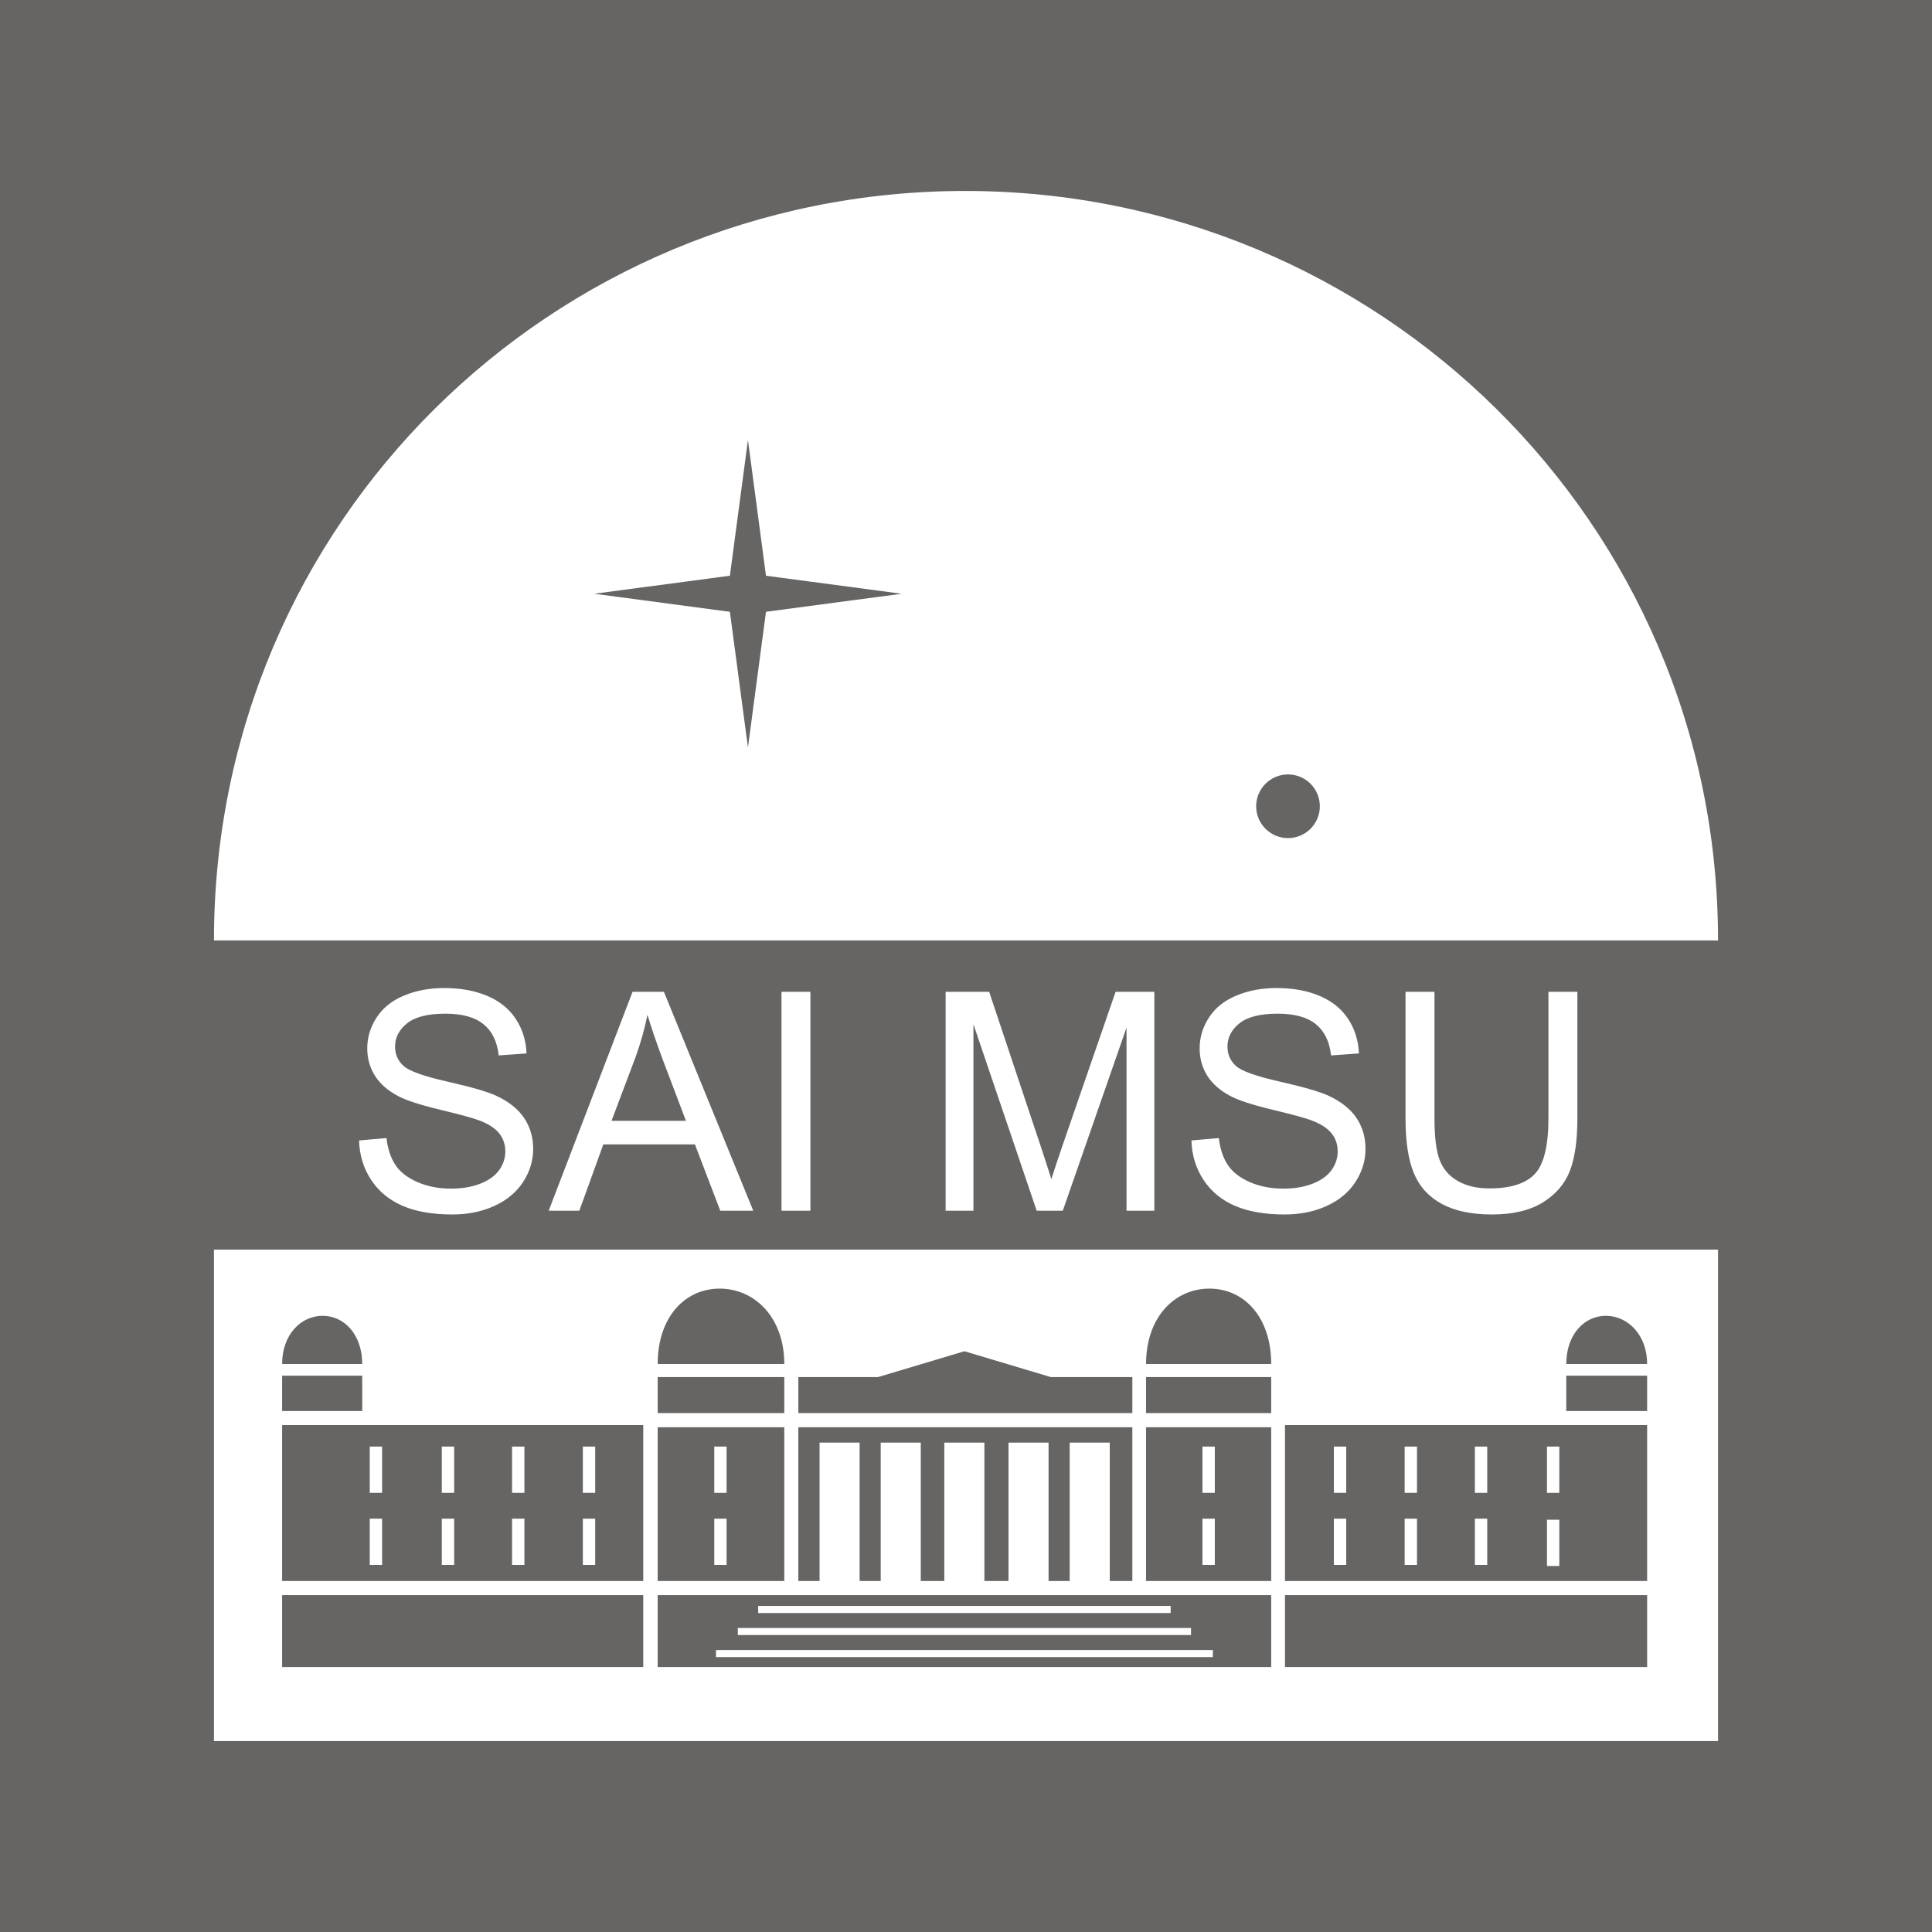 <?xml version="1.0" encoding="utf-8"?>
<!-- Generator: Adobe Illustrator 16.0.3, SVG Export Plug-In . SVG Version: 6.00 Build 0)  -->
<!DOCTYPE svg PUBLIC "-//W3C//DTD SVG 1.1//EN" "http://www.w3.org/Graphics/SVG/1.1/DTD/svg11.dtd">
<svg version="1.1" id="Layer_1" xmlns="http://www.w3.org/2000/svg" xmlns:xlink="http://www.w3.org/1999/xlink" x="0px" y="0px"
	 width="425.197px" height="425.197px" viewBox="0 0 425.197 425.197" enable-background="new 0 0 425.197 425.197"
	 xml:space="preserve">
<rect x="0" y="0" width="425.197" height="425.197" fill="#333333" stroke="none"/>
<rect fill="#666564" stroke="#666564" width="425.197" height="425.197"/>
<path fill="#FFFFFF" d="M120.759,266.454h6.741l5.277-14.584h20.167l5.574,14.584h7.259l-19.663-48.178h-6.9L120.759,266.454z
	 M142.5,223.331c0.765,2.617,1.899,5.957,3.413,10.018l5.049,13.318h-16.375l5.325-14.123
	C141.01,229.492,141.872,226.422,142.5,223.331z M105.7,260.507c-1.864,0.727-4.009,1.088-6.434,1.088
	c-2.739,0-5.195-0.477-7.383-1.434c-2.192-0.955-3.807-2.207-4.842-3.756c-1.038-1.548-1.701-3.529-1.99-5.945l-6.026,0.533
	c0.084,3.219,0.969,6.105,2.642,8.654c1.675,2.551,3.986,4.462,6.931,5.729c2.943,1.271,6.593,1.906,10.945,1.906
	c3.437,0,6.526-0.629,9.276-1.889c2.745-1.26,4.853-3.021,6.322-5.287c1.462-2.265,2.2-4.678,2.2-7.244
	c0-2.582-0.674-4.863-2.011-6.846c-1.339-1.98-3.413-3.619-6.227-4.912c-1.929-0.875-5.489-1.898-10.667-3.07
	c-5.181-1.173-8.389-2.317-9.614-3.438c-1.247-1.117-1.874-2.543-1.874-4.274c0-1.996,0.883-3.698,2.644-5.112
	c1.768-1.415,4.576-2.12,8.43-2.12c3.702,0,6.5,0.774,8.396,2.322c1.897,1.548,3.008,3.837,3.337,6.865l6.124-0.438
	c-0.11-2.824-0.896-5.355-2.364-7.589c-1.466-2.235-3.565-3.928-6.292-5.077s-5.876-1.725-9.448-1.725
	c-3.243,0-6.186,0.548-8.834,1.646c-2.65,1.096-4.666,2.703-6.046,4.82s-2.071,4.391-2.071,6.827c0,2.216,0.564,4.217,1.692,6.004
	c1.12,1.79,2.835,3.284,5.126,4.493c1.774,0.943,4.873,1.947,9.297,3.008c4.425,1.062,7.284,1.85,8.574,2.352
	c2.015,0.767,3.466,1.717,4.364,2.842c0.885,1.129,1.335,2.449,1.335,3.958c0,1.49-0.454,2.866-1.363,4.128
	C108.936,258.786,107.556,259.782,105.7,260.507z M178.357,266.454v-48.178h-6.367v48.178H178.357z M309.328,218.276v27.84
	c0,5.105,0.611,9.131,1.836,12.08c1.225,2.946,3.271,5.196,6.135,6.754c2.863,1.555,6.553,2.332,11.055,2.332
	c4.641,0,8.385-0.894,11.238-2.68c2.855-1.785,4.828-4.1,5.922-6.95c1.09-2.851,1.637-6.693,1.637-11.536v-27.84h-6.369v27.814
	c0,6.051-0.994,10.141-2.984,12.264c-1.99,2.128-5.324,3.191-10,3.191c-2.738,0-5.045-0.538-6.939-1.611
	c-1.891-1.074-3.223-2.602-3.996-4.586c-0.777-1.985-1.162-5.07-1.162-9.258v-27.814H309.328z M288.881,260.507
	c-1.855,0.727-3.998,1.088-6.432,1.088c-2.732,0-5.191-0.477-7.385-1.434c-2.188-0.955-3.799-2.207-4.834-3.756
	c-1.043-1.548-1.701-3.529-1.99-5.945l-6.027,0.533c0.086,3.219,0.969,6.105,2.643,8.654c1.674,2.551,3.984,4.462,6.924,5.729
	c2.949,1.271,6.6,1.906,10.953,1.906c3.434,0,6.527-0.629,9.271-1.889c2.748-1.26,4.859-3.021,6.32-5.287
	c1.465-2.265,2.197-4.678,2.197-7.244c0-2.582-0.666-4.863-2.004-6.846c-1.342-1.98-3.422-3.619-6.23-4.912
	c-1.932-0.875-5.486-1.898-10.662-3.07c-5.186-1.173-8.389-2.317-9.615-3.438c-1.248-1.117-1.869-2.543-1.869-4.274
	c0-1.996,0.877-3.698,2.639-5.112c1.764-1.415,4.578-2.12,8.43-2.12c3.701,0,6.504,0.774,8.393,2.322
	c1.893,1.548,3.01,3.837,3.338,6.865l6.133-0.438c-0.113-2.824-0.906-5.355-2.371-7.589c-1.469-2.235-3.568-3.928-6.291-5.077
	c-2.727-1.149-5.879-1.725-9.443-1.725c-3.244,0-6.189,0.548-8.838,1.646c-2.654,1.096-4.668,2.703-6.045,4.82
	c-1.383,2.117-2.07,4.391-2.07,6.827c0,2.216,0.562,4.217,1.682,6.004c1.129,1.79,2.838,3.284,5.137,4.493
	c1.773,0.943,4.869,1.947,9.295,3.008c4.424,1.062,7.279,1.85,8.574,2.352c2.018,0.767,3.471,1.717,4.359,2.842
	c0.896,1.129,1.338,2.449,1.338,3.958c0,1.49-0.457,2.866-1.361,4.128C292.133,258.786,290.746,259.782,288.881,260.507z
	 M254.053,266.454v-48.178h-8.531l-11.574,33.511c-1.162,3.395-2.023,5.973-2.568,7.722c-0.484-1.576-1.25-3.953-2.303-7.13
	l-11.381-34.103h-9.583v48.178h6.123v-41.031l13.916,41.031h5.748l14.029-40.304v40.304H254.053z M309.139,344.407h2.715v-10.181
	h-2.715V344.407z M309.139,328.546h2.715v-10.18h-2.715V328.546z M293.559,328.546h2.717v-10.18h-2.717V328.546z M47.088,383.171
	h331.021V275.017H47.088V383.171z M353.422,289.585c4.816,0,9.08,4.184,9.08,10.604h-17.795
	C344.707,293.769,348.609,289.585,353.422,289.585z M344.707,302.765h17.795v7.781h-17.795V302.765z M282.799,313.625h79.703v34.323
	h-79.703V313.625z M282.799,351.058h79.703v15.824h-79.703V351.058z M266.166,283.601c7.693,0,13.602,6.326,13.602,16.589h-27.543
	C252.225,289.927,258.467,283.601,266.166,283.601z M252.225,303.072h27.543v7.926h-27.543V303.072z M252.225,314.112h27.543v33.836
	h-27.543V314.112z M175.698,303.072h17.524l19.032-5.69l19.017,5.69h17.934v7.926h-73.507V303.072z M249.205,314.112v33.836h-4.971
	v-30.456h-8.818v30.456h-4.643v-30.456h-8.82v30.456h-5.305v-30.456h-8.822v30.456h-5.18v-30.456h-8.819v30.456h-4.641v-30.456
	h-8.815v30.456h-4.674v-33.836H249.205z M158.386,283.601c7.695,0,14.224,6.326,14.224,16.589h-27.866
	C144.744,289.927,150.688,283.601,158.386,283.601z M144.744,303.072h27.866v7.926h-27.866V303.072z M144.744,314.112h27.866v33.836
	h-27.866V314.112z M144.744,351.058h135.024v15.824H144.744V351.058z M71.001,289.585c4.814,0,8.718,4.184,8.718,10.604h-17.63
	C62.089,293.769,66.189,289.585,71.001,289.585z M62.089,302.765h17.63v7.781h-17.63V302.765z M62.089,313.625h79.479v34.323H62.089
	V313.625z M62.089,351.058h79.479v15.824H62.089V351.058z M293.559,344.407h2.717v-10.181h-2.717V344.407z M324.596,344.407h2.715
	v-10.181h-2.715V344.407z M128.276,328.546h2.713v-10.18h-2.713V328.546z M262.121,358.29h-99.746v1.555h99.746V358.29z
	 M81.377,344.407h2.713v-10.181h-2.713V344.407z M157.195,344.407h2.711v-10.181h-2.711V344.407z M81.377,328.546h2.713v-10.18
	h-2.713V328.546z M264.639,328.546h2.719v-10.18h-2.719V328.546z M97.236,344.407h2.713v-10.181h-2.713V344.407z M157.195,328.546
	h2.711v-10.18h-2.711V328.546z M157.574,364.696h109.352v-1.557H157.574V364.696z M257.639,353.437h-90.778v1.557h90.778V353.437z
	 M128.276,344.407h2.713v-10.181h-2.713V344.407z M340.459,328.546h2.717v-10.18h-2.717V328.546z M324.596,328.546h2.715v-10.18
	h-2.715V328.546z M340.459,344.642h2.717v-10.18h-2.717V344.642z M264.639,344.407h2.719v-10.181h-2.719V344.407z M112.693,328.546
	h2.717v-10.18h-2.717V328.546z M112.693,344.407h2.717v-10.181h-2.717V344.407z M97.236,328.546h2.713v-10.18h-2.713V328.546z
	 M212.39,42.026c-90.828,0-165.302,72.865-165.302,164.954h331.021C378.109,114.892,303.203,42.026,212.39,42.026z M168.577,134.646
	l-3.968,29.859l-3.975-29.859l-29.856-3.971l29.856-3.971l3.975-29.856l3.968,29.856l29.86,3.971L168.577,134.646z M283.467,184.45
	c-3.867,0-7.01-3.138-7.01-7.008c0-3.869,3.143-7.005,7.01-7.005c3.869,0,7.006,3.136,7.006,7.005
	C290.473,181.312,287.336,184.45,283.467,184.45z"/>
</svg>
